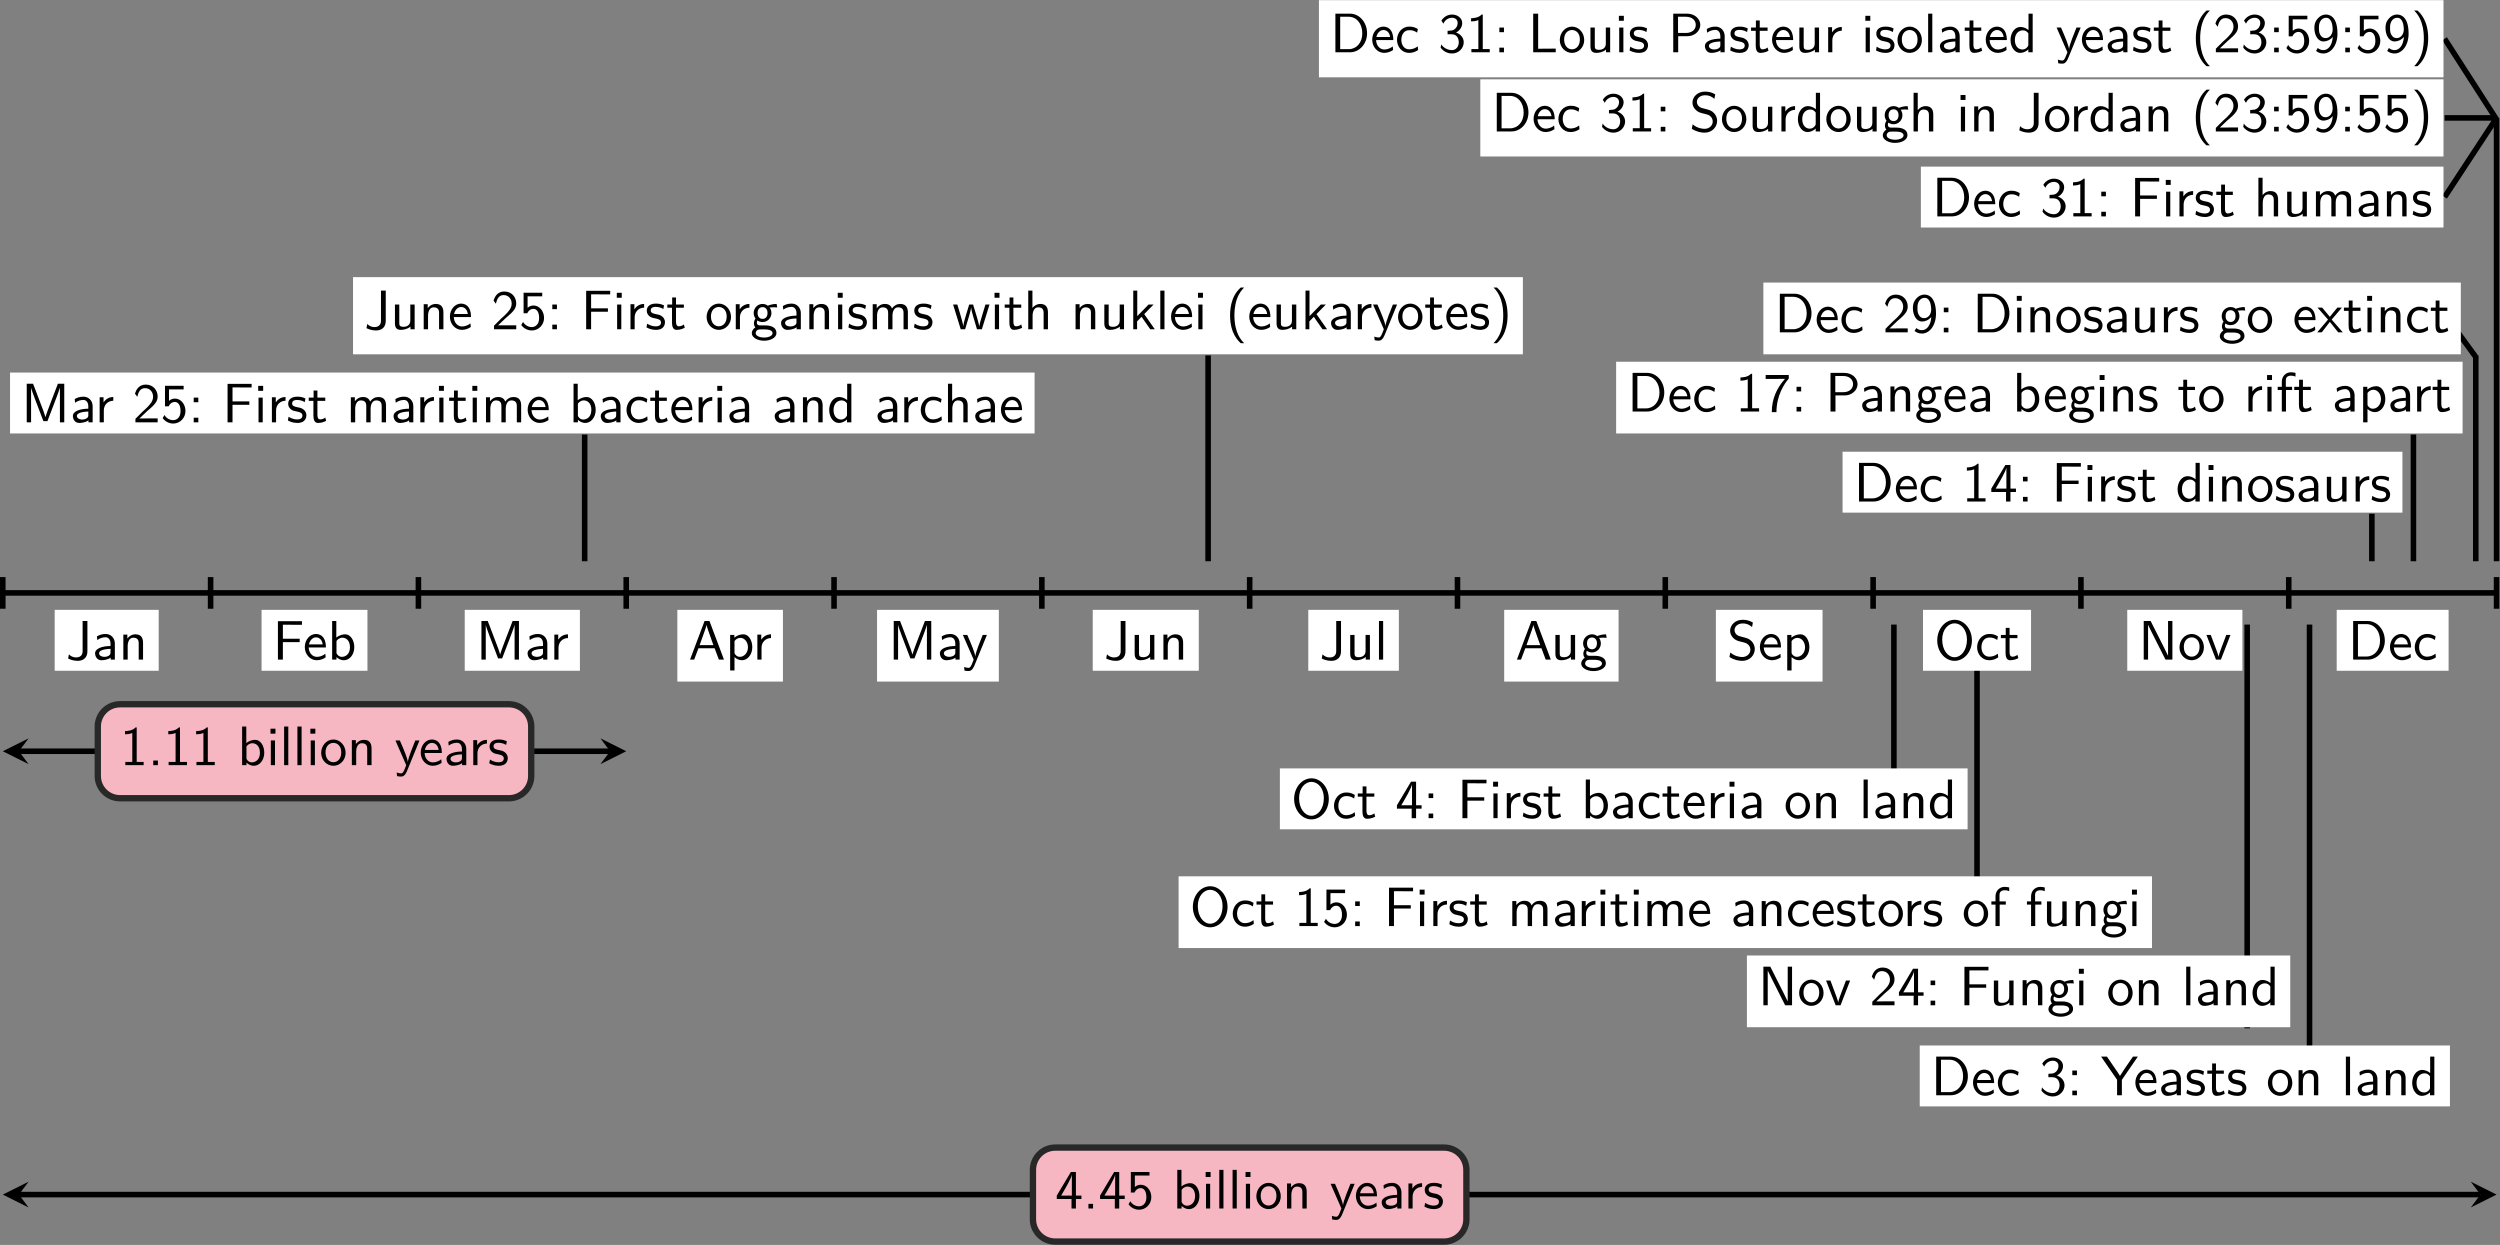 <?xml version='1.0' encoding='UTF-8'?>
<!-- This file was generated by dvisvgm 3.1.2 -->
<svg version='1.1' xmlns='http://www.w3.org/2000/svg' xmlns:xlink='http://www.w3.org/1999/xlink' width='626.434pt' height='311.941pt' viewBox='0 -2.58 626.434 311.941'>
<rect x="0" y="-2.58" width="626.434" height="311.941" fill="#808080" stroke="none"/>
<defs>
<path id='g13-40' d='M3.308 2.491C2.829 2.012 1.564 .727 1.564-2.491C1.564-3.049 1.594-4.214 2.002-5.39C2.411-6.545 2.979-7.143 3.308-7.472H2.7C2.381-7.173 1.714-6.565 1.255-5.34C.857-4.274 .787-3.218 .787-2.491C.787 .727 2.222 2.052 2.7 2.491H3.308Z'/>
<path id='g13-41' d='M3.078-2.491C3.078-5.709 1.644-7.034 1.166-7.472H.558C1.036-6.994 2.301-5.709 2.301-2.491C2.301-1.933 2.271-.767 1.863 .408C1.455 1.564 .887 2.162 .558 2.491H1.166C1.484 2.192 2.152 1.584 2.61 .359C3.009-.707 3.078-1.763 3.078-2.491Z'/>
<path id='g13-46' d='M1.793 0V-.827H.966V0H1.793Z'/>
<path id='g13-49' d='M4.224 0V-.578H2.979V-6.755H2.78C2.192-6.147 1.365-6.117 .887-6.097V-5.519C1.215-5.529 1.694-5.549 2.192-5.758V-.578H.946V0H4.224Z'/>
<path id='g13-50' d='M4.473 0V-.707H2.66C2.54-.707 2.421-.697 2.301-.697H1.215C1.534-.976 2.291-1.724 2.6-2.012C2.79-2.192 3.298-2.61 3.487-2.79C3.935-3.238 4.473-3.766 4.473-4.613C4.473-5.758 3.666-6.755 2.351-6.755C1.215-6.755 .658-5.978 .418-5.121C.538-4.951 .588-4.892 .608-4.862C.628-4.842 .727-4.712 .827-4.573C1.026-5.34 1.305-6.117 2.212-6.117C3.148-6.117 3.656-5.37 3.656-4.593C3.656-3.746 3.088-3.178 2.501-2.58L1.733-1.873L.498-.638V0H4.473Z'/>
<path id='g13-51' d='M4.553-1.793C4.553-2.7 3.856-3.318 3.178-3.527C3.935-3.935 4.284-4.613 4.284-5.24C4.284-6.097 3.457-6.755 2.471-6.755C1.704-6.755 .976-6.356 .558-5.659L.917-5.121C1.205-5.818 1.853-6.177 2.461-6.177C2.979-6.177 3.467-5.878 3.467-5.24C3.467-4.633 3.059-4.045 2.451-3.905C2.391-3.895 2.371-3.895 1.664-3.836V-3.228H2.371C3.447-3.228 3.666-2.301 3.666-1.803C3.666-1.026 3.208-.389 2.441-.389C1.753-.389 .966-.737 .528-1.415L.418-.817C1.146 .12 2.062 .219 2.461 .219C3.676 .219 4.553-.747 4.553-1.793Z'/>
<path id='g13-52' d='M4.692-1.704V-2.311H3.706V-6.535H2.8L.279-2.311V-1.704H2.919V0H3.706V-1.704H4.692ZM2.979-2.311H1.056C1.574-3.168 2.969-5.529 2.979-6.097V-2.311Z'/>
<path id='g13-53' d='M4.473-2.022C4.473-3.268 3.616-4.254 2.59-4.254C2.192-4.254 1.813-4.105 1.524-3.846V-5.898H4.144V-6.535H.807V-2.859H1.465C1.634-3.258 2.002-3.646 2.58-3.646C3.049-3.646 3.587-3.238 3.587-2.042C3.587-.389 2.371-.389 2.281-.389C1.614-.389 1.006-.777 .717-1.315L.389-.757C.797-.189 1.484 .219 2.291 .219C3.477 .219 4.473-.767 4.473-2.022Z'/>
<path id='g13-55' d='M4.553-5.888V-6.535H.418V-5.828H2.311C2.431-5.828 2.55-5.838 2.67-5.838H3.875C2.401-4.214 1.514-2.222 1.514 .11H2.351C2.351-2.879 3.776-5.011 4.553-5.888Z'/>
<path id='g13-57' d='M4.553-3.337C4.553-6.127 3.367-6.755 2.521-6.755C1.823-6.755 1.415-6.456 1.066-6.087C.438-5.41 .418-4.752 .418-4.324C.418-3.049 1.076-1.933 2.032-1.933C2.65-1.933 3.288-2.222 3.716-2.76C3.606-1.156 2.839-.389 2.052-.389C1.714-.389 1.385-.468 1.026-.767L.717-.239C1.056 .01 1.425 .219 2.042 .219C3.347 .219 4.553-1.166 4.553-3.337ZM3.696-4.095C3.696-3.278 3.208-2.54 2.421-2.54C1.953-2.54 1.674-2.77 1.465-3.138C1.245-3.527 1.235-3.895 1.235-4.324C1.235-4.762 1.245-5.171 1.524-5.609C1.724-5.898 2.002-6.177 2.521-6.177C3.497-6.177 3.666-4.822 3.686-4.334C3.696-4.264 3.696-4.164 3.696-4.095Z'/>
<path id='g13-58' d='M1.793-3.597V-4.423H.966V-3.597H1.793ZM1.793 0V-.827H.966V0H1.793Z'/>
<path id='g13-65' d='M6.356 0L3.756-6.914H2.879L.279 0H1.016L1.783-2.032H4.682L5.44 0H6.356ZM4.463-2.59H1.993C2.501-4.015 2.132-2.969 2.64-4.394C2.849-4.981 3.158-5.828 3.228-6.197H3.238C3.258-6.057 3.328-5.808 3.557-5.151L4.463-2.59Z'/>
<path id='g13-68' d='M6.625-3.397C6.625-5.33 5.28-6.914 3.567-6.914H.956V0H3.577C5.27 0 6.625-1.514 6.625-3.397ZM5.768-3.397C5.768-1.704 4.732-.558 3.337-.558H1.813V-6.356H3.337C4.732-6.356 5.768-5.151 5.768-3.397Z'/>
<path id='g13-70' d='M5.24-6.237V-6.884H.936V0H1.823V-3.138H4.832V-3.746H1.823V-6.247H3.128C3.248-6.247 3.367-6.237 3.487-6.237H5.24Z'/>
<path id='g13-74' d='M3.866-1.484V-6.914H3.009V-1.514C3.009-1.345 3.009-.389 1.833-.389C1.415-.389 .897-.568 .558-.946L.418-.199C.658-.08 1.285 .219 2.122 .219C3.148 .219 3.866-.359 3.866-1.484Z'/>
<path id='g13-76' d='M4.971 0V-.658L2.311-.638H1.823V-6.914H.936V0H4.971Z'/>
<path id='g13-77' d='M7.711 0V-6.914H6.575L5.28-3.537C4.932-2.63 4.463-1.395 4.354-.927H4.344C4.294-1.136 4.174-1.504 4.025-1.923L2.461-6.047L2.122-6.914H.996V0H1.773V-6.177H1.783C1.843-5.858 2.242-4.772 2.501-4.095L3.975-.219H4.702L6.027-3.686L6.506-4.951C6.605-5.24 6.874-5.958 6.924-6.187L6.934-6.177V0H7.711Z'/>
<path id='g13-78' d='M6.087 0V-6.914H5.31V-.707H5.3L4.633-2.072L2.192-6.914H.956V0H1.733V-6.207H1.743L2.411-4.842L4.852 0H6.087Z'/>
<path id='g13-79' d='M6.765-3.437C6.765-5.529 5.32-7.133 3.666-7.133C1.973-7.133 .558-5.509 .558-3.437C.558-1.325 2.032 .219 3.656 .219C5.32 .219 6.765-1.345 6.765-3.437ZM5.878-3.587C5.878-1.644 4.802-.428 3.666-.428C2.491-.428 1.445-1.674 1.445-3.587C1.445-5.41 2.54-6.496 3.656-6.496C4.812-6.496 5.878-5.37 5.878-3.587Z'/>
<path id='g13-80' d='M5.798-4.902C5.798-5.968 4.812-6.914 3.437-6.914H.956V0H1.843V-2.879H3.507C4.742-2.879 5.798-3.786 5.798-4.902ZM4.991-4.902C4.991-4.115 4.364-3.457 3.218-3.457H1.813V-6.356H3.218C4.314-6.356 4.991-5.748 4.991-4.902Z'/>
<path id='g13-83' d='M4.971-1.883C4.971-2.531 4.663-3.009 4.443-3.248C3.975-3.746 3.646-3.836 2.73-4.065C2.152-4.204 1.993-4.244 1.694-4.503C1.624-4.563 1.345-4.852 1.345-5.29C1.345-5.878 1.883-6.476 2.8-6.476C3.636-6.476 4.115-6.147 4.483-5.838L4.633-6.635C4.085-6.964 3.537-7.133 2.809-7.133C1.425-7.133 .558-6.157 .558-5.171C.558-4.742 .697-4.324 1.096-3.905C1.514-3.457 1.953-3.337 2.54-3.198C3.387-2.989 3.487-2.959 3.766-2.71C3.965-2.54 4.184-2.212 4.184-1.783C4.184-1.126 3.636-.468 2.73-.468C2.321-.468 1.425-.568 .588-1.275L.438-.468C1.315 .08 2.112 .219 2.74 .219C4.055 .219 4.971-.787 4.971-1.883Z'/>
<path id='g13-89' d='M6.605-6.914H5.729L4.184-4.663C4.134-4.593 4.085-4.513 4.015-4.403L3.407-3.457C3.218-3.766 3.218-3.786 3.049-4.025L1.076-6.914H.03L2.889-2.77V0H3.746V-2.76L6.605-6.914Z'/>
<path id='g13-97' d='M4.075 0V-2.879C4.075-3.895 3.347-4.593 2.431-4.593C1.783-4.593 1.335-4.433 .867-4.164L.927-3.507C1.445-3.875 1.943-4.005 2.431-4.005C2.899-4.005 3.298-3.606 3.298-2.869V-2.441C1.803-2.421 .538-2.002 .538-1.126C.538-.697 .807 .11 1.674 .11C1.813 .11 2.75 .09 3.328-.359V0H4.075ZM3.298-1.315C3.298-1.126 3.298-.877 2.959-.687C2.67-.508 2.291-.498 2.182-.498C1.704-.498 1.255-.727 1.255-1.146C1.255-1.843 2.869-1.913 3.298-1.933V-1.315Z'/>
<path id='g13-98' d='M4.782-2.222C4.782-3.457 4.105-4.533 3.168-4.533C2.78-4.533 2.162-4.433 1.564-3.945V-6.914H.817V0H1.594V-.458C1.833-.239 2.262 .11 2.929 .11C3.925 .11 4.782-.887 4.782-2.222ZM4.005-2.222C4.005-.927 3.168-.498 2.56-.498C2.172-.498 1.843-.677 1.594-1.136V-3.337C1.753-3.577 2.112-3.925 2.66-3.925C3.248-3.925 4.005-3.497 4.005-2.222Z'/>
<path id='g13-99' d='M4.134-.399L4.075-1.066C3.567-.667 3.029-.528 2.521-.528C1.694-.528 1.136-1.245 1.136-2.222C1.136-2.999 1.504-3.955 2.56-3.955C3.078-3.955 3.417-3.875 3.965-3.517L4.085-4.164C3.497-4.503 3.158-4.593 2.55-4.593C1.166-4.593 .359-3.387 .359-2.212C.359-.976 1.265 .11 2.511 .11C3.049 .11 3.597-.03 4.134-.399Z'/>
<path id='g13-100' d='M4.324 0V-6.914H3.577V-3.985C3.049-4.423 2.491-4.533 2.122-4.533C1.136-4.533 .359-3.497 .359-2.212C.359-.907 1.126 .11 2.072 .11C2.401 .11 2.989 .02 3.547-.518V0H4.324ZM3.547-1.385C3.547-1.245 3.537-1.066 3.218-.777C2.989-.578 2.74-.498 2.481-.498C1.863-.498 1.136-.966 1.136-2.202C1.136-3.517 1.993-3.925 2.58-3.925C3.029-3.925 3.328-3.696 3.547-3.377V-1.385Z'/>
<path id='g13-101' d='M4.125-2.182C4.125-2.521 4.115-3.268 3.726-3.866C3.318-4.483 2.71-4.593 2.351-4.593C1.245-4.593 .349-3.537 .349-2.252C.349-.936 1.305 .11 2.501 .11C3.128 .11 3.696-.13 4.085-.408L4.025-1.056C3.397-.538 2.74-.498 2.511-.498C1.714-.498 1.076-1.205 1.046-2.182H4.125ZM3.557-2.73H1.096C1.255-3.487 1.783-3.985 2.351-3.985C2.869-3.985 3.427-3.646 3.557-2.73Z'/>
<path id='g13-102' d='M3.457-6.247V-6.914C3.337-6.944 3.029-7.024 2.66-7.024C1.724-7.024 1.006-6.316 1.006-5.32V-4.423H.269V-3.846H1.006V0H1.753V-3.846H2.849V-4.423H1.724V-5.609C1.724-6.346 2.391-6.416 2.65-6.416C2.849-6.416 3.118-6.396 3.457-6.247Z'/>
<path id='g13-103' d='M4.832-3.905L4.722-4.533C4.025-4.533 3.447-4.344 3.148-4.214C2.939-4.384 2.6-4.533 2.202-4.533C1.345-4.533 .618-3.816 .618-2.909C.618-2.54 .747-2.182 .946-1.923C.658-1.514 .658-1.126 .658-1.076C.658-.817 .747-.528 .917-.319C.399-.01 .279 .448 .279 .707C.279 1.455 1.265 2.052 2.481 2.052C3.706 2.052 4.692 1.465 4.692 .697C4.692-.687 3.029-.687 2.64-.687H1.763C1.634-.687 1.186-.687 1.186-1.215C1.186-1.325 1.225-1.484 1.295-1.574C1.504-1.425 1.833-1.285 2.202-1.285C3.098-1.285 3.796-2.022 3.796-2.909C3.796-3.387 3.577-3.756 3.467-3.905L3.507-3.895C3.726-3.895 4.005-3.935 4.244-3.935C4.423-3.935 4.832-3.905 4.832-3.905ZM3.098-2.909C3.098-2.132 2.63-1.853 2.202-1.853C1.833-1.853 1.315-2.082 1.315-2.909S1.833-3.965 2.202-3.965C2.63-3.965 3.098-3.686 3.098-2.909ZM3.995 .717C3.995 1.156 3.308 1.484 2.491 1.484C1.684 1.484 .976 1.176 .976 .707C.976 .677 .976 .03 1.753 .03H2.65C2.869 .03 3.995 .03 3.995 .717Z'/>
<path id='g13-104' d='M4.334 0V-2.969C4.334-3.626 4.184-4.533 2.969-4.533C2.351-4.533 1.873-4.224 1.554-3.816V-6.914H.807V0H1.584V-2.441C1.584-3.098 1.833-3.925 2.59-3.925C3.547-3.925 3.557-3.218 3.557-2.899V0H4.334Z'/>
<path id='g13-105' d='M1.554 0V-4.423H.807V0H1.554ZM1.634-5.639V-6.526H.747V-5.639H1.634Z'/>
<path id='g13-107' d='M4.692 0L2.8-2.71L4.473-4.423H3.577L1.554-2.351V-6.914H.837V0H1.524V-1.405L2.321-2.232L3.875 0H4.692Z'/>
<path id='g13-108' d='M1.554 0V-6.914H.807V0H1.554Z'/>
<path id='g13-109' d='M7.103 0V-2.969C7.103-3.636 6.944-4.533 5.738-4.533C5.141-4.533 4.623-4.254 4.254-3.716C3.995-4.473 3.298-4.533 2.979-4.533C2.262-4.533 1.793-4.125 1.524-3.766V-4.483H.807V0H1.584V-2.441C1.584-3.118 1.853-3.925 2.59-3.925C3.517-3.925 3.567-3.278 3.567-2.899V0H4.344V-2.441C4.344-3.118 4.613-3.925 5.35-3.925C6.276-3.925 6.326-3.278 6.326-2.899V0H7.103Z'/>
<path id='g13-110' d='M4.334 0V-2.969C4.334-3.626 4.184-4.533 2.969-4.533C2.072-4.533 1.584-3.856 1.524-3.776V-4.483H.807V0H1.584V-2.441C1.584-3.098 1.833-3.925 2.59-3.925C3.547-3.925 3.557-3.218 3.557-2.899V0H4.334Z'/>
<path id='g13-111' d='M4.672-2.192C4.672-3.527 3.676-4.593 2.491-4.593C1.265-4.593 .299-3.497 .299-2.192C.299-.877 1.315 .11 2.481 .11C3.676 .11 4.672-.897 4.672-2.192ZM3.895-2.291C3.895-1.116 3.218-.528 2.481-.528C1.793-.528 1.076-1.086 1.076-2.291S1.833-3.985 2.481-3.985C3.178-3.985 3.895-3.467 3.895-2.291Z'/>
<path id='g13-112' d='M4.782-2.222C4.782-3.417 4.154-4.533 3.198-4.533C2.6-4.533 2.022-4.324 1.564-3.935V-4.423H.817V1.933H1.594V-.458C1.903-.169 2.341 .11 2.939 .11C3.905 .11 4.782-.867 4.782-2.222ZM4.005-2.222C4.005-1.196 3.298-.498 2.55-.498C2.162-.498 1.893-.697 1.694-.966C1.594-1.116 1.594-1.136 1.594-1.315V-3.318C1.833-3.666 2.222-3.895 2.65-3.895C3.407-3.895 4.005-3.138 4.005-2.222Z'/>
<path id='g13-114' d='M3.258-3.866V-4.533C2.371-4.523 1.823-4.035 1.514-3.577V-4.483H.817V0H1.564V-2.132C1.564-3.128 2.281-3.846 3.258-3.866Z'/>
<path id='g13-115' d='M3.587-1.275C3.587-1.823 3.218-2.162 3.198-2.192C2.809-2.54 2.54-2.6 2.042-2.69C1.494-2.8 1.036-2.899 1.036-3.387C1.036-4.005 1.753-4.005 1.883-4.005C2.202-4.005 2.73-3.965 3.298-3.626L3.417-4.274C2.899-4.513 2.491-4.593 1.983-4.593C1.733-4.593 .329-4.593 .329-3.288C.329-2.8 .618-2.481 .867-2.291C1.176-2.072 1.395-2.032 1.943-1.923C2.301-1.853 2.879-1.733 2.879-1.205C2.879-.518 2.092-.518 1.943-.518C1.136-.518 .578-.887 .399-1.006L.279-.329C.598-.169 1.146 .11 1.953 .11C2.132 .11 2.68 .11 3.108-.209C3.417-.448 3.587-.847 3.587-1.275Z'/>
<path id='g13-116' d='M3.308-.269L3.148-.857C2.889-.648 2.57-.528 2.252-.528C1.883-.528 1.743-.827 1.743-1.355V-3.846H3.148V-4.423H1.743V-5.689H1.056V-4.423H.189V-3.846H1.026V-1.186C1.026-.588 1.166 .11 1.853 .11C2.55 .11 3.059-.139 3.308-.269Z'/>
<path id='g13-117' d='M4.334 0V-4.423H3.557V-1.534C3.557-.787 2.999-.438 2.361-.438C1.654-.438 1.584-.697 1.584-1.126V-4.423H.807V-1.086C.807-.369 1.036 .11 1.863 .11C2.391 .11 3.098-.05 3.587-.478V0H4.334Z'/>
<path id='g13-118' d='M4.443-4.423H3.696L2.909-2.351C2.7-1.803 2.391-.996 2.311-.528H2.301C2.242-.887 1.983-1.574 1.883-1.843L.917-4.423H.139L1.853 0H2.73L4.443-4.423Z'/>
<path id='g13-119' d='M6.655-4.423H5.928L5.29-2.311C5.181-1.953 4.882-.966 4.832-.538H4.822C4.782-.847 4.533-1.733 4.364-2.301L3.716-4.423H3.019L2.451-2.55C2.341-2.202 2.002-1.056 1.963-.548H1.953C1.903-1.026 1.574-2.152 1.415-2.7L.897-4.423H.139L1.504 0H2.291L2.909-2.052C3.049-2.511 3.328-3.497 3.357-3.866H3.367C3.387-3.587 3.557-2.899 3.686-2.471L4.413 0H5.29L6.655-4.423Z'/>
<path id='g13-120' d='M4.583 0L2.59-2.281L4.413-4.423H3.597L2.262-2.78L.887-4.423H.06L1.933-2.281L0 0H.817L2.262-1.873L3.756 0H4.583Z'/>
<path id='g13-121' d='M4.443-4.423H3.696C2.401-1.255 2.381-.797 2.371-.568H2.361C2.301-1.235 1.504-3.088 1.465-3.178L.927-4.423H.139L2.072 0L1.714 .897C1.455 1.474 1.285 1.474 1.146 1.474C.986 1.474 .667 1.435 .369 1.315L.428 1.963C.648 2.012 .927 2.042 1.146 2.042C1.494 2.042 1.863 1.923 2.271 .907L4.443-4.423Z'/>
</defs>
<g id='page1' transform='matrix(1.4 0 0 1.4 0 0)'>
<g stroke-miterlimit='10' transform='translate(.498,104.277)scale(0.996,-0.996)'>
<g fill='#000' stroke='#000'>
<g stroke-width='0.4'>
<g stroke-width='1.0'>
<path d='M0 0H448.131' fill='none'/>
</g>
<g stroke-width='1.0'>
<path d='M104.564 28.453V5.69' fill='none'/>
</g>
<g stroke-width='1.0'>
<path d='M216.597 42.679V5.69' fill='none'/>
</g>
<g stroke-width='1.0'>
<path d='M339.833-35.566V-5.69' fill='none'/>
</g>
<g stroke-width='1.0'>
<path d='M354.77-56.905V-5.69' fill='none'/>
</g>
<g stroke-width='1.0'>
<path d='M403.318-78.245V-5.69' fill='none'/>
</g>
<g stroke-width='1.0'>
<path d='M414.521-85.358V-5.69' fill='none'/>
</g>
<g stroke-width='1.0'>
<path d='M425.724 14.226V5.69' fill='none'/>
</g>
<g stroke-width='1.0'>
<path d='M433.193 28.453V5.69' fill='none'/>
</g>
<g stroke-width='1.0'>
<path d='M444.396 42.679V5.69' fill='none'/>
</g>
<g stroke-width='1.0'>
<path d='M444.396 42.395L436.927 52.638' fill='none'/>
</g>
<g stroke-width='1.0'>
<path d='M448.131 85.358V5.69' fill='none'/>
</g>
<g stroke-width='1.0'>
<path d='M448.131 85.358L438.795 71.132' fill='none'/>
</g>
<g stroke-width='1.0'>
<path d='M448.131 85.358H438.795' fill='none'/>
</g>
<g stroke-width='1.0'>
<path d='M448.131 85.074L438.795 99.585' fill='none'/>
</g>
<g stroke-width='1.0'>
<path d='M0 2.845V-2.845' fill='none'/>
</g>
<g fill='#fff'>
<g fill='#fff'>
<path d='M9.325-13.99H28.019V-3.045H9.325Z' stroke='none'/>
</g>
<g transform='translate(11.325,-11.99)'>
<g stroke='none' transform='scale(-1.004,1.004)translate(.498,104.277)scale(-1,-1)'>
<g fill='#000'>
<g stroke='none'>
<use x='.498' y='104.277' xlink:href='#g13-74'/>
<use x='5.202' y='104.277' xlink:href='#g13-97'/>
<use x='9.99' y='104.277' xlink:href='#g13-110'/>
</g>
</g>
</g>
</g>
</g>
<g stroke-width='1.0'>
<path d='M37.344 2.845V-2.845' fill='none'/>
</g>
<g fill='#fff'>
<g fill='#fff'>
<path d='M46.502-13.99H65.53V-3.045H46.502Z' stroke='none'/>
</g>
<g transform='translate(48.502,-11.99)'>
<g stroke='none' transform='scale(-1.004,1.004)translate(.498,104.277)scale(-1,-1)'>
<g fill='#000'>
<g stroke='none'>
<use x='.498' y='104.277' xlink:href='#g13-70'/>
<use x='5.895' y='104.277' xlink:href='#g13-101'/>
<use x='10.323' y='104.277' xlink:href='#g13-98'/>
</g>
</g>
</g>
</g>
</g>
<g stroke-width='1.0'>
<path d='M74.688 2.845V-2.845' fill='none'/>
</g>
<g fill='#fff'>
<g fill='#fff'>
<path d='M83.013-13.99H103.708V-3.045H83.013Z' stroke='none'/>
</g>
<g transform='translate(85.013,-11.99)'>
<g stroke='none' transform='scale(-1.004,1.004)translate(.498,104.277)scale(-1,-1)'>
<g fill='#000'>
<g stroke='none'>
<use x='.498' y='104.277' xlink:href='#g13-77'/>
<use x='9.215' y='104.277' xlink:href='#g13-97'/>
<use x='13.726' y='104.277' xlink:href='#g13-114'/>
</g>
</g>
</g>
</g>
</g>
<g stroke-width='1.0'>
<path d='M112.033 2.845V-2.845' fill='none'/>
</g>
<g fill='#fff'>
<g fill='#fff'>
<path d='M121.219-15.934H140.191V-3.045H121.219Z' stroke='none'/>
</g>
<g transform='translate(123.219,-11.99)'>
<g stroke='none' transform='scale(-1.004,1.004)translate(.498,104.277)scale(-1,-1)'>
<g fill='#000'>
<g stroke='none'>
<use x='.498' y='104.277' xlink:href='#g13-65'/>
<use x='7.14' y='104.277' xlink:href='#g13-112'/>
<use x='12.011' y='104.277' xlink:href='#g13-114'/>
</g>
</g>
</g>
</g>
</g>
<g stroke-width='1.0'>
<path d='M149.377 2.845V-2.845' fill='none'/>
</g>
<g fill='#fff'>
<g fill='#fff'>
<path d='M157.105-15.934H178.993V-3.045H157.105Z' stroke='none'/>
</g>
<g transform='translate(159.105,-11.99)'>
<g stroke='none' transform='scale(-1.004,1.004)translate(.498,104.277)scale(-1,-1)'>
<g fill='#000'>
<g stroke='none'>
<use x='.498' y='104.277' xlink:href='#g13-77'/>
<use x='9.215' y='104.277' xlink:href='#g13-97'/>
<use x='13.726' y='104.277' xlink:href='#g13-121'/>
</g>
</g>
</g>
</g>
</g>
<g stroke-width='1.0'>
<path d='M186.721 2.845V-2.845' fill='none'/>
</g>
<g fill='#fff'>
<g fill='#fff'>
<path d='M195.866-13.99H214.921V-3.045H195.866Z' stroke='none'/>
</g>
<g transform='translate(197.866,-11.99)'>
<g stroke='none' transform='scale(-1.004,1.004)translate(.498,104.277)scale(-1,-1)'>
<g fill='#000'>
<g stroke='none'>
<use x='.498' y='104.277' xlink:href='#g13-74'/>
<use x='5.202' y='104.277' xlink:href='#g13-117'/>
<use x='10.35' y='104.277' xlink:href='#g13-110'/>
</g>
</g>
</g>
</g>
</g>
<g stroke-width='1.0'>
<path d='M224.065 2.845V-2.845' fill='none'/>
</g>
<g fill='#fff'>
<g fill='#fff'>
<path d='M234.599-13.99H250.876V-3.045H234.599Z' stroke='none'/>
</g>
<g transform='translate(236.599,-11.99)'>
<g stroke='none' transform='scale(-1.004,1.004)translate(.498,104.277)scale(-1,-1)'>
<g fill='#000'>
<g stroke='none'>
<use x='.498' y='104.277' xlink:href='#g13-74'/>
<use x='5.202' y='104.277' xlink:href='#g13-117'/>
<use x='10.35' y='104.277' xlink:href='#g13-108'/>
</g>
</g>
</g>
</g>
</g>
<g stroke-width='1.0'>
<path d='M261.41 2.845V-2.845' fill='none'/>
</g>
<g fill='#fff'>
<g fill='#fff'>
<path d='M269.804-15.934H290.36V-3.045H269.804Z' stroke='none'/>
</g>
<g transform='translate(271.804,-11.99)'>
<g stroke='none' transform='scale(-1.004,1.004)translate(.498,104.277)scale(-1,-1)'>
<g fill='#000'>
<g stroke='none'>
<use x='.498' y='104.277' xlink:href='#g13-65'/>
<use x='6.863' y='104.277' xlink:href='#g13-117'/>
<use x='12.011' y='104.277' xlink:href='#g13-103'/>
</g>
</g>
</g>
</g>
</g>
<g stroke-width='1.0'>
<path d='M298.754 2.845V-2.845' fill='none'/>
</g>
<g fill='#fff'>
<g fill='#fff'>
<path d='M307.843-15.934H327.009V-3.045H307.843Z' stroke='none'/>
</g>
<g transform='translate(309.843,-11.99)'>
<g stroke='none' transform='scale(-1.004,1.004)translate(.498,104.277)scale(-1,-1)'>
<g fill='#000'>
<g stroke='none'>
<use x='.498' y='104.277' xlink:href='#g13-83'/>
<use x='6.033' y='104.277' xlink:href='#g13-101'/>
<use x='10.461' y='104.277' xlink:href='#g13-112'/>
</g>
</g>
</g>
</g>
</g>
<g stroke-width='1.0'>
<path d='M336.098 2.845V-2.845' fill='none'/>
</g>
<g fill='#fff'>
<g fill='#fff'>
<path d='M345.062-13.99H364.478V-3.045H345.062Z' stroke='none'/>
</g>
<g transform='translate(347.062,-11.99)'>
<g stroke='none' transform='scale(-1.004,1.004)translate(.498,104.277)scale(-1,-1)'>
<g fill='#000'>
<g stroke='none'>
<use x='.498' y='104.277' xlink:href='#g13-79'/>
<use x='7.832' y='104.277' xlink:href='#g13-99'/>
<use x='12.26' y='104.277' xlink:href='#g13-116'/>
</g>
</g>
</g>
</g>
</g>
<g stroke-width='1.0'>
<path d='M373.442 2.845V-2.845' fill='none'/>
</g>
<g fill='#fff'>
<g fill='#fff'>
<path d='M381.768-13.99H402.461V-3.045H381.768Z' stroke='none'/>
</g>
<g transform='translate(383.768,-11.99)'>
<g stroke='none' transform='scale(-1.004,1.004)translate(.498,104.277)scale(-1,-1)'>
<g fill='#000'>
<g stroke='none'>
<use x='.498' y='104.277' xlink:href='#g13-78'/>
<use x='7.555' y='104.277' xlink:href='#g13-111'/>
<use x='12.536' y='104.277' xlink:href='#g13-118'/>
</g>
</g>
</g>
</g>
</g>
<g stroke-width='1.0'>
<path d='M410.787 2.845V-2.845' fill='none'/>
</g>
<g fill='#fff'>
<g fill='#fff'>
<path d='M419.403-13.99H439.514V-3.045H419.403Z' stroke='none'/>
</g>
<g transform='translate(421.403,-11.99)'>
<g stroke='none' transform='scale(-1.004,1.004)translate(.498,104.277)scale(-1,-1)'>
<g fill='#000'>
<g stroke='none'>
<use x='.498' y='104.277' xlink:href='#g13-68'/>
<use x='7.693' y='104.277' xlink:href='#g13-101'/>
<use x='12.121' y='104.277' xlink:href='#g13-99'/>
</g>
</g>
</g>
</g>
</g>
<g stroke-width='1.0'>
<path d='M448.131 2.845V-2.845' fill='none'/>
</g>
<g stroke-width='1.0'>
<path d='M2.9-108.121H445.231' fill='none'/>
<g transform='matrix(-1.0,0.0,0.0,-1.0,2.9,-108.121)'>
<path d='M2.9 0L-1.74 2.32L0 0L-1.74-2.32' stroke='none'/>
</g>
<g transform='translate(445.231,-108.121)'>
<path d='M2.9 0L-1.74 2.32L0 0L-1.74-2.32' stroke='none'/>
</g>
<g stroke='#282828'>
<g fill='#f6b7c2'>
<g stroke-width='1.138'>
<g stroke='#282828'>
<g fill='#f6b7c2'>
<g stroke-width='1.138'>
<path d='M259.01-99.676H189.121C186.912-99.676 185.121-101.467 185.121-103.676V-112.565C185.121-114.774 186.912-116.565 189.121-116.565H259.01C261.219-116.565 263.01-114.774 263.01-112.565V-103.676C263.01-101.467 261.219-99.676 259.01-99.676ZM185.121-116.565'/>
</g>
</g>
</g>
<g transform='translate(189.121,-110.621)'>
<g stroke='none' transform='scale(-1.004,1.004)translate(.498,104.277)scale(-1,-1)'>
<g fill='#000'>
<g stroke='none'>
<use x='.498' y='104.277' xlink:href='#g13-52'/>
<use x='5.479' y='104.277' xlink:href='#g13-46'/>
<use x='8.247' y='104.277' xlink:href='#g13-52'/>
<use x='13.228' y='104.277' xlink:href='#g13-53'/>
<use x='21.53' y='104.277' xlink:href='#g13-98'/>
<use x='26.678' y='104.277' xlink:href='#g13-105'/>
<use x='29.058' y='104.277' xlink:href='#g13-108'/>
<use x='31.438' y='104.277' xlink:href='#g13-108'/>
<use x='33.818' y='104.277' xlink:href='#g13-105'/>
<use x='36.198' y='104.277' xlink:href='#g13-111'/>
<use x='41.179' y='104.277' xlink:href='#g13-110'/>
<use x='49.648' y='104.277' xlink:href='#g13-121'/>
<use x='53.965' y='104.277' xlink:href='#g13-101'/>
<use x='58.393' y='104.277' xlink:href='#g13-97'/>
<use x='62.903' y='104.277' xlink:href='#g13-114'/>
<use x='66.307' y='104.277' xlink:href='#g13-115'/>
</g>
</g>
</g>
</g>
</g>
</g>
</g>
</g>
<g stroke-width='1.0'>
<path d='M2.9-28.453H109.133' fill='none'/>
<g transform='matrix(-1.0,0.0,0.0,-1.0,2.9,-28.453)'>
<path d='M2.9 0L-1.74 2.32L0 0L-1.74-2.32' stroke='none'/>
</g>
<g transform='translate(109.133,-28.453)'>
<path d='M2.9 0L-1.74 2.32L0 0L-1.74-2.32' stroke='none'/>
</g>
<g stroke='#282828'>
<g fill='#f6b7c2'>
<g stroke-width='1.138'>
<g stroke='#282828'>
<g fill='#f6b7c2'>
<g stroke-width='1.138'>
<path d='M90.961-20.009H21.072C18.863-20.009 17.072-21.8 17.072-24.009V-32.897C17.072-35.106 18.863-36.897 21.072-36.897H90.961C93.17-36.897 94.961-35.106 94.961-32.897V-24.009C94.961-21.8 93.17-20.009 90.961-20.009ZM17.072-36.897'/>
</g>
</g>
</g>
<g transform='translate(21.072,-30.953)'>
<g stroke='none' transform='scale(-1.004,1.004)translate(.498,104.277)scale(-1,-1)'>
<g fill='#000'>
<g stroke='none'>
<use x='.498' y='104.277' xlink:href='#g13-49'/>
<use x='5.479' y='104.277' xlink:href='#g13-46'/>
<use x='8.247' y='104.277' xlink:href='#g13-49'/>
<use x='13.228' y='104.277' xlink:href='#g13-49'/>
<use x='21.53' y='104.277' xlink:href='#g13-98'/>
<use x='26.678' y='104.277' xlink:href='#g13-105'/>
<use x='29.058' y='104.277' xlink:href='#g13-108'/>
<use x='31.438' y='104.277' xlink:href='#g13-108'/>
<use x='33.818' y='104.277' xlink:href='#g13-105'/>
<use x='36.198' y='104.277' xlink:href='#g13-111'/>
<use x='41.179' y='104.277' xlink:href='#g13-110'/>
<use x='49.648' y='104.277' xlink:href='#g13-121'/>
<use x='53.965' y='104.277' xlink:href='#g13-101'/>
<use x='58.393' y='104.277' xlink:href='#g13-97'/>
<use x='62.903' y='104.277' xlink:href='#g13-114'/>
<use x='66.307' y='104.277' xlink:href='#g13-115'/>
</g>
</g>
</g>
</g>
</g>
</g>
</g>
</g>
<g fill='#fff'>
<g fill='#fff'>
<path d='M1.305 28.653H185.416V39.597H1.305Z' stroke='none'/>
</g>
<g transform='translate(3.305,30.653)'>
<g stroke='none' transform='scale(-1.004,1.004)translate(.498,104.277)scale(-1,-1)'>
<g fill='#000'>
<g stroke='none'>
<use x='.498' y='104.277' xlink:href='#g13-77'/>
<use x='9.215' y='104.277' xlink:href='#g13-97'/>
<use x='13.726' y='104.277' xlink:href='#g13-114'/>
<use x='20.451' y='104.277' xlink:href='#g13-50'/>
<use x='25.432' y='104.277' xlink:href='#g13-53'/>
<use x='30.414' y='104.277' xlink:href='#g13-58'/>
<use x='36.502' y='104.277' xlink:href='#g13-70'/>
<use x='42.175' y='104.277' xlink:href='#g13-105'/>
<use x='44.555' y='104.277' xlink:href='#g13-114'/>
<use x='47.959' y='104.277' xlink:href='#g13-115'/>
<use x='51.778' y='104.277' xlink:href='#g13-116'/>
<use x='58.697' y='104.277' xlink:href='#g13-109'/>
<use x='66.611' y='104.277' xlink:href='#g13-97'/>
<use x='71.122' y='104.277' xlink:href='#g13-114'/>
<use x='74.526' y='104.277' xlink:href='#g13-105'/>
<use x='76.906' y='104.277' xlink:href='#g13-116'/>
<use x='80.504' y='104.277' xlink:href='#g13-105'/>
<use x='82.884' y='104.277' xlink:href='#g13-109'/>
<use x='90.799' y='104.277' xlink:href='#g13-101'/>
<use x='98.547' y='104.277' xlink:href='#g13-98'/>
<use x='103.695' y='104.277' xlink:href='#g13-97'/>
<use x='108.482' y='104.277' xlink:href='#g13-99'/>
<use x='112.91' y='104.277' xlink:href='#g13-116'/>
<use x='116.508' y='104.277' xlink:href='#g13-101'/>
<use x='120.936' y='104.277' xlink:href='#g13-114'/>
<use x='124.339' y='104.277' xlink:href='#g13-105'/>
<use x='126.72' y='104.277' xlink:href='#g13-97'/>
<use x='134.828' y='104.277' xlink:href='#g13-97'/>
<use x='139.616' y='104.277' xlink:href='#g13-110'/>
<use x='144.763' y='104.277' xlink:href='#g13-100'/>
<use x='153.231' y='104.277' xlink:href='#g13-97'/>
<use x='157.742' y='104.277' xlink:href='#g13-114'/>
<use x='161.146' y='104.277' xlink:href='#g13-99'/>
<use x='165.574' y='104.277' xlink:href='#g13-104'/>
<use x='170.721' y='104.277' xlink:href='#g13-97'/>
<use x='175.509' y='104.277' xlink:href='#g13-101'/>
</g>
</g>
</g>
</g>
</g>
<g fill='#fff'>
<g fill='#fff'>
<path d='M62.938 42.879H273.16V56.744H62.938Z' stroke='none'/>
</g>
<g transform='translate(64.938,47.379)'>
<g stroke='none' transform='scale(-1.004,1.004)translate(.498,104.277)scale(-1,-1)'>
<g fill='#000'>
<g stroke='none'>
<use x='.498' y='104.277' xlink:href='#g13-74'/>
<use x='5.202' y='104.277' xlink:href='#g13-117'/>
<use x='10.35' y='104.277' xlink:href='#g13-110'/>
<use x='15.497' y='104.277' xlink:href='#g13-101'/>
<use x='23.246' y='104.277' xlink:href='#g13-50'/>
<use x='28.227' y='104.277' xlink:href='#g13-53'/>
<use x='33.209' y='104.277' xlink:href='#g13-58'/>
<use x='39.297' y='104.277' xlink:href='#g13-70'/>
<use x='44.97' y='104.277' xlink:href='#g13-105'/>
<use x='47.35' y='104.277' xlink:href='#g13-114'/>
<use x='50.754' y='104.277' xlink:href='#g13-115'/>
<use x='54.573' y='104.277' xlink:href='#g13-116'/>
<use x='61.492' y='104.277' xlink:href='#g13-111'/>
<use x='66.196' y='104.277' xlink:href='#g13-114'/>
<use x='69.6' y='104.277' xlink:href='#g13-103'/>
<use x='74.581' y='104.277' xlink:href='#g13-97'/>
<use x='79.369' y='104.277' xlink:href='#g13-110'/>
<use x='84.516' y='104.277' xlink:href='#g13-105'/>
<use x='86.896' y='104.277' xlink:href='#g13-115'/>
<use x='90.715' y='104.277' xlink:href='#g13-109'/>
<use x='98.63' y='104.277' xlink:href='#g13-115'/>
<use x='105.77' y='104.277' xlink:href='#g13-119'/>
<use x='112.578' y='104.277' xlink:href='#g13-105'/>
<use x='114.958' y='104.277' xlink:href='#g13-116'/>
<use x='118.555' y='104.277' xlink:href='#g13-104'/>
<use x='127.023' y='104.277' xlink:href='#g13-110'/>
<use x='132.171' y='104.277' xlink:href='#g13-117'/>
<use x='137.318' y='104.277' xlink:href='#g13-107'/>
<use x='142.189' y='104.277' xlink:href='#g13-108'/>
<use x='144.569' y='104.277' xlink:href='#g13-101'/>
<use x='148.997' y='104.277' xlink:href='#g13-105'/>
<use x='154.698' y='104.277' xlink:href='#g13-40'/>
<use x='158.572' y='104.277' xlink:href='#g13-101'/>
<use x='163' y='104.277' xlink:href='#g13-117'/>
<use x='168.148' y='104.277' xlink:href='#g13-107'/>
<use x='173.018' y='104.277' xlink:href='#g13-97'/>
<use x='177.529' y='104.277' xlink:href='#g13-114'/>
<use x='180.933' y='104.277' xlink:href='#g13-121'/>
<use x='185.25' y='104.277' xlink:href='#g13-111'/>
<use x='190.231' y='104.277' xlink:href='#g13-116'/>
<use x='193.829' y='104.277' xlink:href='#g13-101'/>
<use x='198.257' y='104.277' xlink:href='#g13-115'/>
<use x='202.076' y='104.277' xlink:href='#g13-41'/>
</g>
</g>
</g>
</g>
</g>
<g fill='#fff'>
<g fill='#fff'>
<path d='M229.494-42.479H353.077V-31.535H229.494Z' stroke='none'/>
</g>
<g transform='translate(231.494,-40.479)'>
<g stroke='none' transform='scale(-1.004,1.004)translate(.498,104.277)scale(-1,-1)'>
<g fill='#000'>
<g stroke='none'>
<use x='.498' y='104.277' xlink:href='#g13-79'/>
<use x='7.832' y='104.277' xlink:href='#g13-99'/>
<use x='12.26' y='104.277' xlink:href='#g13-116'/>
<use x='19.178' y='104.277' xlink:href='#g13-52'/>
<use x='24.159' y='104.277' xlink:href='#g13-58'/>
<use x='30.247' y='104.277' xlink:href='#g13-70'/>
<use x='35.921' y='104.277' xlink:href='#g13-105'/>
<use x='38.301' y='104.277' xlink:href='#g13-114'/>
<use x='41.705' y='104.277' xlink:href='#g13-115'/>
<use x='45.524' y='104.277' xlink:href='#g13-116'/>
<use x='52.442' y='104.277' xlink:href='#g13-98'/>
<use x='57.589' y='104.277' xlink:href='#g13-97'/>
<use x='62.377' y='104.277' xlink:href='#g13-99'/>
<use x='66.805' y='104.277' xlink:href='#g13-116'/>
<use x='70.402' y='104.277' xlink:href='#g13-101'/>
<use x='74.83' y='104.277' xlink:href='#g13-114'/>
<use x='78.234' y='104.277' xlink:href='#g13-105'/>
<use x='80.614' y='104.277' xlink:href='#g13-97'/>
<use x='88.723' y='104.277' xlink:href='#g13-111'/>
<use x='93.704' y='104.277' xlink:href='#g13-110'/>
<use x='102.172' y='104.277' xlink:href='#g13-108'/>
<use x='104.552' y='104.277' xlink:href='#g13-97'/>
<use x='109.34' y='104.277' xlink:href='#g13-110'/>
<use x='114.487' y='104.277' xlink:href='#g13-100'/>
</g>
</g>
</g>
</g>
</g>
<g fill='#fff'>
<g fill='#fff'>
<path d='M211.296-63.819H386.212V-50.93H211.296Z' stroke='none'/>
</g>
<g transform='translate(213.296,-59.874)'>
<g stroke='none' transform='scale(-1.004,1.004)translate(.498,104.277)scale(-1,-1)'>
<g fill='#000'>
<g stroke='none'>
<use x='.498' y='104.277' xlink:href='#g13-79'/>
<use x='7.832' y='104.277' xlink:href='#g13-99'/>
<use x='12.26' y='104.277' xlink:href='#g13-116'/>
<use x='19.178' y='104.277' xlink:href='#g13-49'/>
<use x='24.159' y='104.277' xlink:href='#g13-53'/>
<use x='29.141' y='104.277' xlink:href='#g13-58'/>
<use x='35.229' y='104.277' xlink:href='#g13-70'/>
<use x='40.902' y='104.277' xlink:href='#g13-105'/>
<use x='43.282' y='104.277' xlink:href='#g13-114'/>
<use x='46.686' y='104.277' xlink:href='#g13-115'/>
<use x='50.505' y='104.277' xlink:href='#g13-116'/>
<use x='57.423' y='104.277' xlink:href='#g13-109'/>
<use x='65.338' y='104.277' xlink:href='#g13-97'/>
<use x='69.849' y='104.277' xlink:href='#g13-114'/>
<use x='73.253' y='104.277' xlink:href='#g13-105'/>
<use x='75.633' y='104.277' xlink:href='#g13-116'/>
<use x='79.231' y='104.277' xlink:href='#g13-105'/>
<use x='81.611' y='104.277' xlink:href='#g13-109'/>
<use x='89.525' y='104.277' xlink:href='#g13-101'/>
<use x='97.274' y='104.277' xlink:href='#g13-97'/>
<use x='102.062' y='104.277' xlink:href='#g13-110'/>
<use x='107.209' y='104.277' xlink:href='#g13-99'/>
<use x='111.637' y='104.277' xlink:href='#g13-101'/>
<use x='116.065' y='104.277' xlink:href='#g13-115'/>
<use x='119.884' y='104.277' xlink:href='#g13-116'/>
<use x='123.481' y='104.277' xlink:href='#g13-111'/>
<use x='128.186' y='104.277' xlink:href='#g13-114'/>
<use x='131.59' y='104.277' xlink:href='#g13-115'/>
<use x='138.73' y='104.277' xlink:href='#g13-111'/>
<use x='143.711' y='104.277' xlink:href='#g13-102'/>
<use x='150.076' y='104.277' xlink:href='#g13-102'/>
<use x='153.12' y='104.277' xlink:href='#g13-117'/>
<use x='158.268' y='104.277' xlink:href='#g13-110'/>
<use x='163.415' y='104.277' xlink:href='#g13-103'/>
<use x='168.396' y='104.277' xlink:href='#g13-105'/>
</g>
</g>
</g>
</g>
</g>
<g fill='#fff'>
<g fill='#fff'>
<path d='M313.42-78.045H411.058V-65.156H313.42Z' stroke='none'/>
</g>
<g transform='translate(315.42,-74.101)'>
<g stroke='none' transform='scale(-1.004,1.004)translate(.498,104.277)scale(-1,-1)'>
<g fill='#000'>
<g stroke='none'>
<use x='.498' y='104.277' xlink:href='#g13-78'/>
<use x='7.555' y='104.277' xlink:href='#g13-111'/>
<use x='12.536' y='104.277' xlink:href='#g13-118'/>
<use x='20.451' y='104.277' xlink:href='#g13-50'/>
<use x='25.432' y='104.277' xlink:href='#g13-52'/>
<use x='30.413' y='104.277' xlink:href='#g13-58'/>
<use x='36.502' y='104.277' xlink:href='#g13-70'/>
<use x='41.898' y='104.277' xlink:href='#g13-117'/>
<use x='47.045' y='104.277' xlink:href='#g13-110'/>
<use x='52.193' y='104.277' xlink:href='#g13-103'/>
<use x='57.174' y='104.277' xlink:href='#g13-105'/>
<use x='62.875' y='104.277' xlink:href='#g13-111'/>
<use x='67.856' y='104.277' xlink:href='#g13-110'/>
<use x='76.325' y='104.277' xlink:href='#g13-108'/>
<use x='78.705' y='104.277' xlink:href='#g13-97'/>
<use x='83.492' y='104.277' xlink:href='#g13-110'/>
<use x='88.64' y='104.277' xlink:href='#g13-100'/>
</g>
</g>
</g>
</g>
</g>
<g fill='#fff'>
<g fill='#fff'>
<path d='M344.476-92.271H439.753V-81.327H344.476Z' stroke='none'/>
</g>
<g transform='translate(346.476,-90.271)'>
<g stroke='none' transform='scale(-1.004,1.004)translate(.498,104.277)scale(-1,-1)'>
<g fill='#000'>
<g stroke='none'>
<use x='.498' y='104.277' xlink:href='#g13-68'/>
<use x='7.693' y='104.277' xlink:href='#g13-101'/>
<use x='12.121' y='104.277' xlink:href='#g13-99'/>
<use x='19.87' y='104.277' xlink:href='#g13-51'/>
<use x='24.851' y='104.277' xlink:href='#g13-58'/>
<use x='30.939' y='104.277' xlink:href='#g13-89'/>
<use x='36.751' y='104.277' xlink:href='#g13-101'/>
<use x='41.179' y='104.277' xlink:href='#g13-97'/>
<use x='45.967' y='104.277' xlink:href='#g13-115'/>
<use x='49.786' y='104.277' xlink:href='#g13-116'/>
<use x='53.383' y='104.277' xlink:href='#g13-115'/>
<use x='60.523' y='104.277' xlink:href='#g13-111'/>
<use x='65.504' y='104.277' xlink:href='#g13-110'/>
<use x='73.973' y='104.277' xlink:href='#g13-108'/>
<use x='76.353' y='104.277' xlink:href='#g13-97'/>
<use x='81.14' y='104.277' xlink:href='#g13-110'/>
<use x='86.288' y='104.277' xlink:href='#g13-100'/>
</g>
</g>
</g>
</g>
</g>
<g fill='#fff'>
<g fill='#fff'>
<path d='M330.606 14.426H431.217V25.371H330.606Z' stroke='none'/>
</g>
<g transform='translate(332.606,16.426)'>
<g stroke='none' transform='scale(-1.004,1.004)translate(.498,104.277)scale(-1,-1)'>
<g fill='#000'>
<g stroke='none'>
<use x='.498' y='104.277' xlink:href='#g13-68'/>
<use x='7.693' y='104.277' xlink:href='#g13-101'/>
<use x='12.121' y='104.277' xlink:href='#g13-99'/>
<use x='19.87' y='104.277' xlink:href='#g13-49'/>
<use x='24.851' y='104.277' xlink:href='#g13-52'/>
<use x='29.832' y='104.277' xlink:href='#g13-58'/>
<use x='35.921' y='104.277' xlink:href='#g13-70'/>
<use x='41.594' y='104.277' xlink:href='#g13-105'/>
<use x='43.974' y='104.277' xlink:href='#g13-114'/>
<use x='47.378' y='104.277' xlink:href='#g13-115'/>
<use x='51.197' y='104.277' xlink:href='#g13-116'/>
<use x='58.115' y='104.277' xlink:href='#g13-100'/>
<use x='63.263' y='104.277' xlink:href='#g13-105'/>
<use x='65.643' y='104.277' xlink:href='#g13-110'/>
<use x='70.79' y='104.277' xlink:href='#g13-111'/>
<use x='75.771' y='104.277' xlink:href='#g13-115'/>
<use x='79.59' y='104.277' xlink:href='#g13-97'/>
<use x='84.378' y='104.277' xlink:href='#g13-117'/>
<use x='89.525' y='104.277' xlink:href='#g13-114'/>
<use x='92.929' y='104.277' xlink:href='#g13-115'/>
</g>
</g>
</g>
</g>
</g>
<g fill='#fff'>
<g fill='#fff'>
<path d='M289.918 28.653H442.029V41.542H289.918Z' stroke='none'/>
</g>
<g transform='translate(291.918,32.597)'>
<g stroke='none' transform='scale(-1.004,1.004)translate(.498,104.277)scale(-1,-1)'>
<g fill='#000'>
<g stroke='none'>
<use x='.498' y='104.277' xlink:href='#g13-68'/>
<use x='7.693' y='104.277' xlink:href='#g13-101'/>
<use x='12.121' y='104.277' xlink:href='#g13-99'/>
<use x='19.87' y='104.277' xlink:href='#g13-49'/>
<use x='24.851' y='104.277' xlink:href='#g13-55'/>
<use x='29.832' y='104.277' xlink:href='#g13-58'/>
<use x='35.921' y='104.277' xlink:href='#g13-80'/>
<use x='42.009' y='104.277' xlink:href='#g13-97'/>
<use x='46.797' y='104.277' xlink:href='#g13-110'/>
<use x='51.944' y='104.277' xlink:href='#g13-103'/>
<use x='56.925' y='104.277' xlink:href='#g13-101'/>
<use x='61.353' y='104.277' xlink:href='#g13-97'/>
<use x='69.462' y='104.277' xlink:href='#g13-98'/>
<use x='74.886' y='104.277' xlink:href='#g13-101'/>
<use x='79.314' y='104.277' xlink:href='#g13-103'/>
<use x='84.295' y='104.277' xlink:href='#g13-105'/>
<use x='86.675' y='104.277' xlink:href='#g13-110'/>
<use x='91.822' y='104.277' xlink:href='#g13-115'/>
<use x='98.962' y='104.277' xlink:href='#g13-116'/>
<use x='102.56' y='104.277' xlink:href='#g13-111'/>
<use x='110.862' y='104.277' xlink:href='#g13-114'/>
<use x='114.266' y='104.277' xlink:href='#g13-105'/>
<use x='116.646' y='104.277' xlink:href='#g13-102'/>
<use x='119.69' y='104.277' xlink:href='#g13-116'/>
<use x='126.608' y='104.277' xlink:href='#g13-97'/>
<use x='131.396' y='104.277' xlink:href='#g13-112'/>
<use x='136.543' y='104.277' xlink:href='#g13-97'/>
<use x='141.054' y='104.277' xlink:href='#g13-114'/>
<use x='144.458' y='104.277' xlink:href='#g13-116'/>
</g>
</g>
</g>
</g>
</g>
<g fill='#fff'>
<g fill='#fff'>
<path d='M316.377 42.879H441.71V55.768H316.377Z' stroke='none'/>
</g>
<g transform='translate(318.377,46.824)'>
<g stroke='none' transform='scale(-1.004,1.004)translate(.498,104.277)scale(-1,-1)'>
<g fill='#000'>
<g stroke='none'>
<use x='.498' y='104.277' xlink:href='#g13-68'/>
<use x='7.693' y='104.277' xlink:href='#g13-101'/>
<use x='12.121' y='104.277' xlink:href='#g13-99'/>
<use x='19.87' y='104.277' xlink:href='#g13-50'/>
<use x='24.851' y='104.277' xlink:href='#g13-57'/>
<use x='29.832' y='104.277' xlink:href='#g13-58'/>
<use x='35.921' y='104.277' xlink:href='#g13-68'/>
<use x='43.116' y='104.277' xlink:href='#g13-105'/>
<use x='45.496' y='104.277' xlink:href='#g13-110'/>
<use x='50.643' y='104.277' xlink:href='#g13-111'/>
<use x='55.625' y='104.277' xlink:href='#g13-115'/>
<use x='59.444' y='104.277' xlink:href='#g13-97'/>
<use x='64.231' y='104.277' xlink:href='#g13-117'/>
<use x='69.378' y='104.277' xlink:href='#g13-114'/>
<use x='72.782' y='104.277' xlink:href='#g13-115'/>
<use x='79.922' y='104.277' xlink:href='#g13-103'/>
<use x='84.904' y='104.277' xlink:href='#g13-111'/>
<use x='93.206' y='104.277' xlink:href='#g13-101'/>
<use x='97.634' y='104.277' xlink:href='#g13-120'/>
<use x='102.227' y='104.277' xlink:href='#g13-116'/>
<use x='105.825' y='104.277' xlink:href='#g13-105'/>
<use x='108.205' y='104.277' xlink:href='#g13-110'/>
<use x='113.352' y='104.277' xlink:href='#g13-99'/>
<use x='117.78' y='104.277' xlink:href='#g13-116'/>
</g>
</g>
</g>
</g>
</g>
<g fill='#fff'>
<g fill='#fff'>
<path d='M344.678 65.66H438.595V76.604H344.678Z' stroke='none'/>
</g>
<g transform='translate(346.678,67.66)'>
<g stroke='none' transform='scale(-1.004,1.004)translate(.498,104.277)scale(-1,-1)'>
<g fill='#000'>
<g stroke='none'>
<use x='.498' y='104.277' xlink:href='#g13-68'/>
<use x='7.693' y='104.277' xlink:href='#g13-101'/>
<use x='12.121' y='104.277' xlink:href='#g13-99'/>
<use x='19.87' y='104.277' xlink:href='#g13-51'/>
<use x='24.851' y='104.277' xlink:href='#g13-49'/>
<use x='29.832' y='104.277' xlink:href='#g13-58'/>
<use x='35.921' y='104.277' xlink:href='#g13-70'/>
<use x='41.594' y='104.277' xlink:href='#g13-105'/>
<use x='43.974' y='104.277' xlink:href='#g13-114'/>
<use x='47.378' y='104.277' xlink:href='#g13-115'/>
<use x='51.197' y='104.277' xlink:href='#g13-116'/>
<use x='58.115' y='104.277' xlink:href='#g13-104'/>
<use x='63.263' y='104.277' xlink:href='#g13-117'/>
<use x='68.41' y='104.277' xlink:href='#g13-109'/>
<use x='76.325' y='104.277' xlink:href='#g13-97'/>
<use x='81.112' y='104.277' xlink:href='#g13-110'/>
<use x='86.26' y='104.277' xlink:href='#g13-115'/>
</g>
</g>
</g>
</g>
</g>
<g fill='#fff'>
<g fill='#fff'>
<path d='M265.512 78.426H438.595V92.291H265.512Z' stroke='none'/>
</g>
<g transform='translate(267.512,82.926)'>
<g stroke='none' transform='scale(-1.004,1.004)translate(.498,104.277)scale(-1,-1)'>
<g fill='#000'>
<g stroke='none'>
<use x='.498' y='104.277' xlink:href='#g13-68'/>
<use x='7.693' y='104.277' xlink:href='#g13-101'/>
<use x='12.121' y='104.277' xlink:href='#g13-99'/>
<use x='19.87' y='104.277' xlink:href='#g13-51'/>
<use x='24.851' y='104.277' xlink:href='#g13-49'/>
<use x='29.832' y='104.277' xlink:href='#g13-58'/>
<use x='35.921' y='104.277' xlink:href='#g13-83'/>
<use x='41.455' y='104.277' xlink:href='#g13-111'/>
<use x='46.437' y='104.277' xlink:href='#g13-117'/>
<use x='51.584' y='104.277' xlink:href='#g13-114'/>
<use x='54.988' y='104.277' xlink:href='#g13-100'/>
<use x='60.135' y='104.277' xlink:href='#g13-111'/>
<use x='65.117' y='104.277' xlink:href='#g13-117'/>
<use x='70.264' y='104.277' xlink:href='#g13-103'/>
<use x='75.245' y='104.277' xlink:href='#g13-104'/>
<use x='83.714' y='104.277' xlink:href='#g13-105'/>
<use x='86.094' y='104.277' xlink:href='#g13-110'/>
<use x='94.562' y='104.277' xlink:href='#g13-74'/>
<use x='99.266' y='104.277' xlink:href='#g13-111'/>
<use x='103.971' y='104.277' xlink:href='#g13-114'/>
<use x='107.375' y='104.277' xlink:href='#g13-100'/>
<use x='112.522' y='104.277' xlink:href='#g13-97'/>
<use x='117.31' y='104.277' xlink:href='#g13-110'/>
<use x='125.778' y='104.277' xlink:href='#g13-40'/>
<use x='129.653' y='104.277' xlink:href='#g13-50'/>
<use x='134.634' y='104.277' xlink:href='#g13-51'/>
<use x='139.615' y='104.277' xlink:href='#g13-58'/>
<use x='142.383' y='104.277' xlink:href='#g13-53'/>
<use x='147.364' y='104.277' xlink:href='#g13-57'/>
<use x='152.345' y='104.277' xlink:href='#g13-58'/>
<use x='155.113' y='104.277' xlink:href='#g13-53'/>
<use x='160.094' y='104.277' xlink:href='#g13-53'/>
<use x='165.075' y='104.277' xlink:href='#g13-41'/>
</g>
</g>
</g>
</g>
</g>
<g fill='#fff'>
<g fill='#fff'>
<path d='M236.511 92.652H438.595V106.517H236.511Z' stroke='none'/>
</g>
<g transform='translate(238.511,97.152)'>
<g stroke='none' transform='scale(-1.004,1.004)translate(.498,104.277)scale(-1,-1)'>
<g fill='#000'>
<g stroke='none'>
<use x='.498' y='104.277' xlink:href='#g13-68'/>
<use x='7.693' y='104.277' xlink:href='#g13-101'/>
<use x='12.121' y='104.277' xlink:href='#g13-99'/>
<use x='19.87' y='104.277' xlink:href='#g13-51'/>
<use x='24.851' y='104.277' xlink:href='#g13-49'/>
<use x='29.832' y='104.277' xlink:href='#g13-58'/>
<use x='35.921' y='104.277' xlink:href='#g13-76'/>
<use x='41.317' y='104.277' xlink:href='#g13-111'/>
<use x='46.298' y='104.277' xlink:href='#g13-117'/>
<use x='51.446' y='104.277' xlink:href='#g13-105'/>
<use x='53.826' y='104.277' xlink:href='#g13-115'/>
<use x='60.966' y='104.277' xlink:href='#g13-80'/>
<use x='67.054' y='104.277' xlink:href='#g13-97'/>
<use x='71.842' y='104.277' xlink:href='#g13-115'/>
<use x='75.661' y='104.277' xlink:href='#g13-116'/>
<use x='79.258' y='104.277' xlink:href='#g13-101'/>
<use x='83.686' y='104.277' xlink:href='#g13-117'/>
<use x='88.834' y='104.277' xlink:href='#g13-114'/>
<use x='95.558' y='104.277' xlink:href='#g13-105'/>
<use x='97.938' y='104.277' xlink:href='#g13-115'/>
<use x='101.757' y='104.277' xlink:href='#g13-111'/>
<use x='106.739' y='104.277' xlink:href='#g13-108'/>
<use x='109.119' y='104.277' xlink:href='#g13-97'/>
<use x='113.906' y='104.277' xlink:href='#g13-116'/>
<use x='117.504' y='104.277' xlink:href='#g13-101'/>
<use x='121.932' y='104.277' xlink:href='#g13-100'/>
<use x='130.4' y='104.277' xlink:href='#g13-121'/>
<use x='134.717' y='104.277' xlink:href='#g13-101'/>
<use x='139.145' y='104.277' xlink:href='#g13-97'/>
<use x='143.932' y='104.277' xlink:href='#g13-115'/>
<use x='147.751' y='104.277' xlink:href='#g13-116'/>
<use x='154.67' y='104.277' xlink:href='#g13-40'/>
<use x='158.544' y='104.277' xlink:href='#g13-50'/>
<use x='163.526' y='104.277' xlink:href='#g13-51'/>
<use x='168.507' y='104.277' xlink:href='#g13-58'/>
<use x='171.274' y='104.277' xlink:href='#g13-53'/>
<use x='176.256' y='104.277' xlink:href='#g13-57'/>
<use x='181.237' y='104.277' xlink:href='#g13-58'/>
<use x='184.004' y='104.277' xlink:href='#g13-53'/>
<use x='188.986' y='104.277' xlink:href='#g13-57'/>
<use x='193.967' y='104.277' xlink:href='#g13-41'/>
</g>
</g>
</g>
</g>
</g>
</g>
</g>
</g>
</g>
</svg>